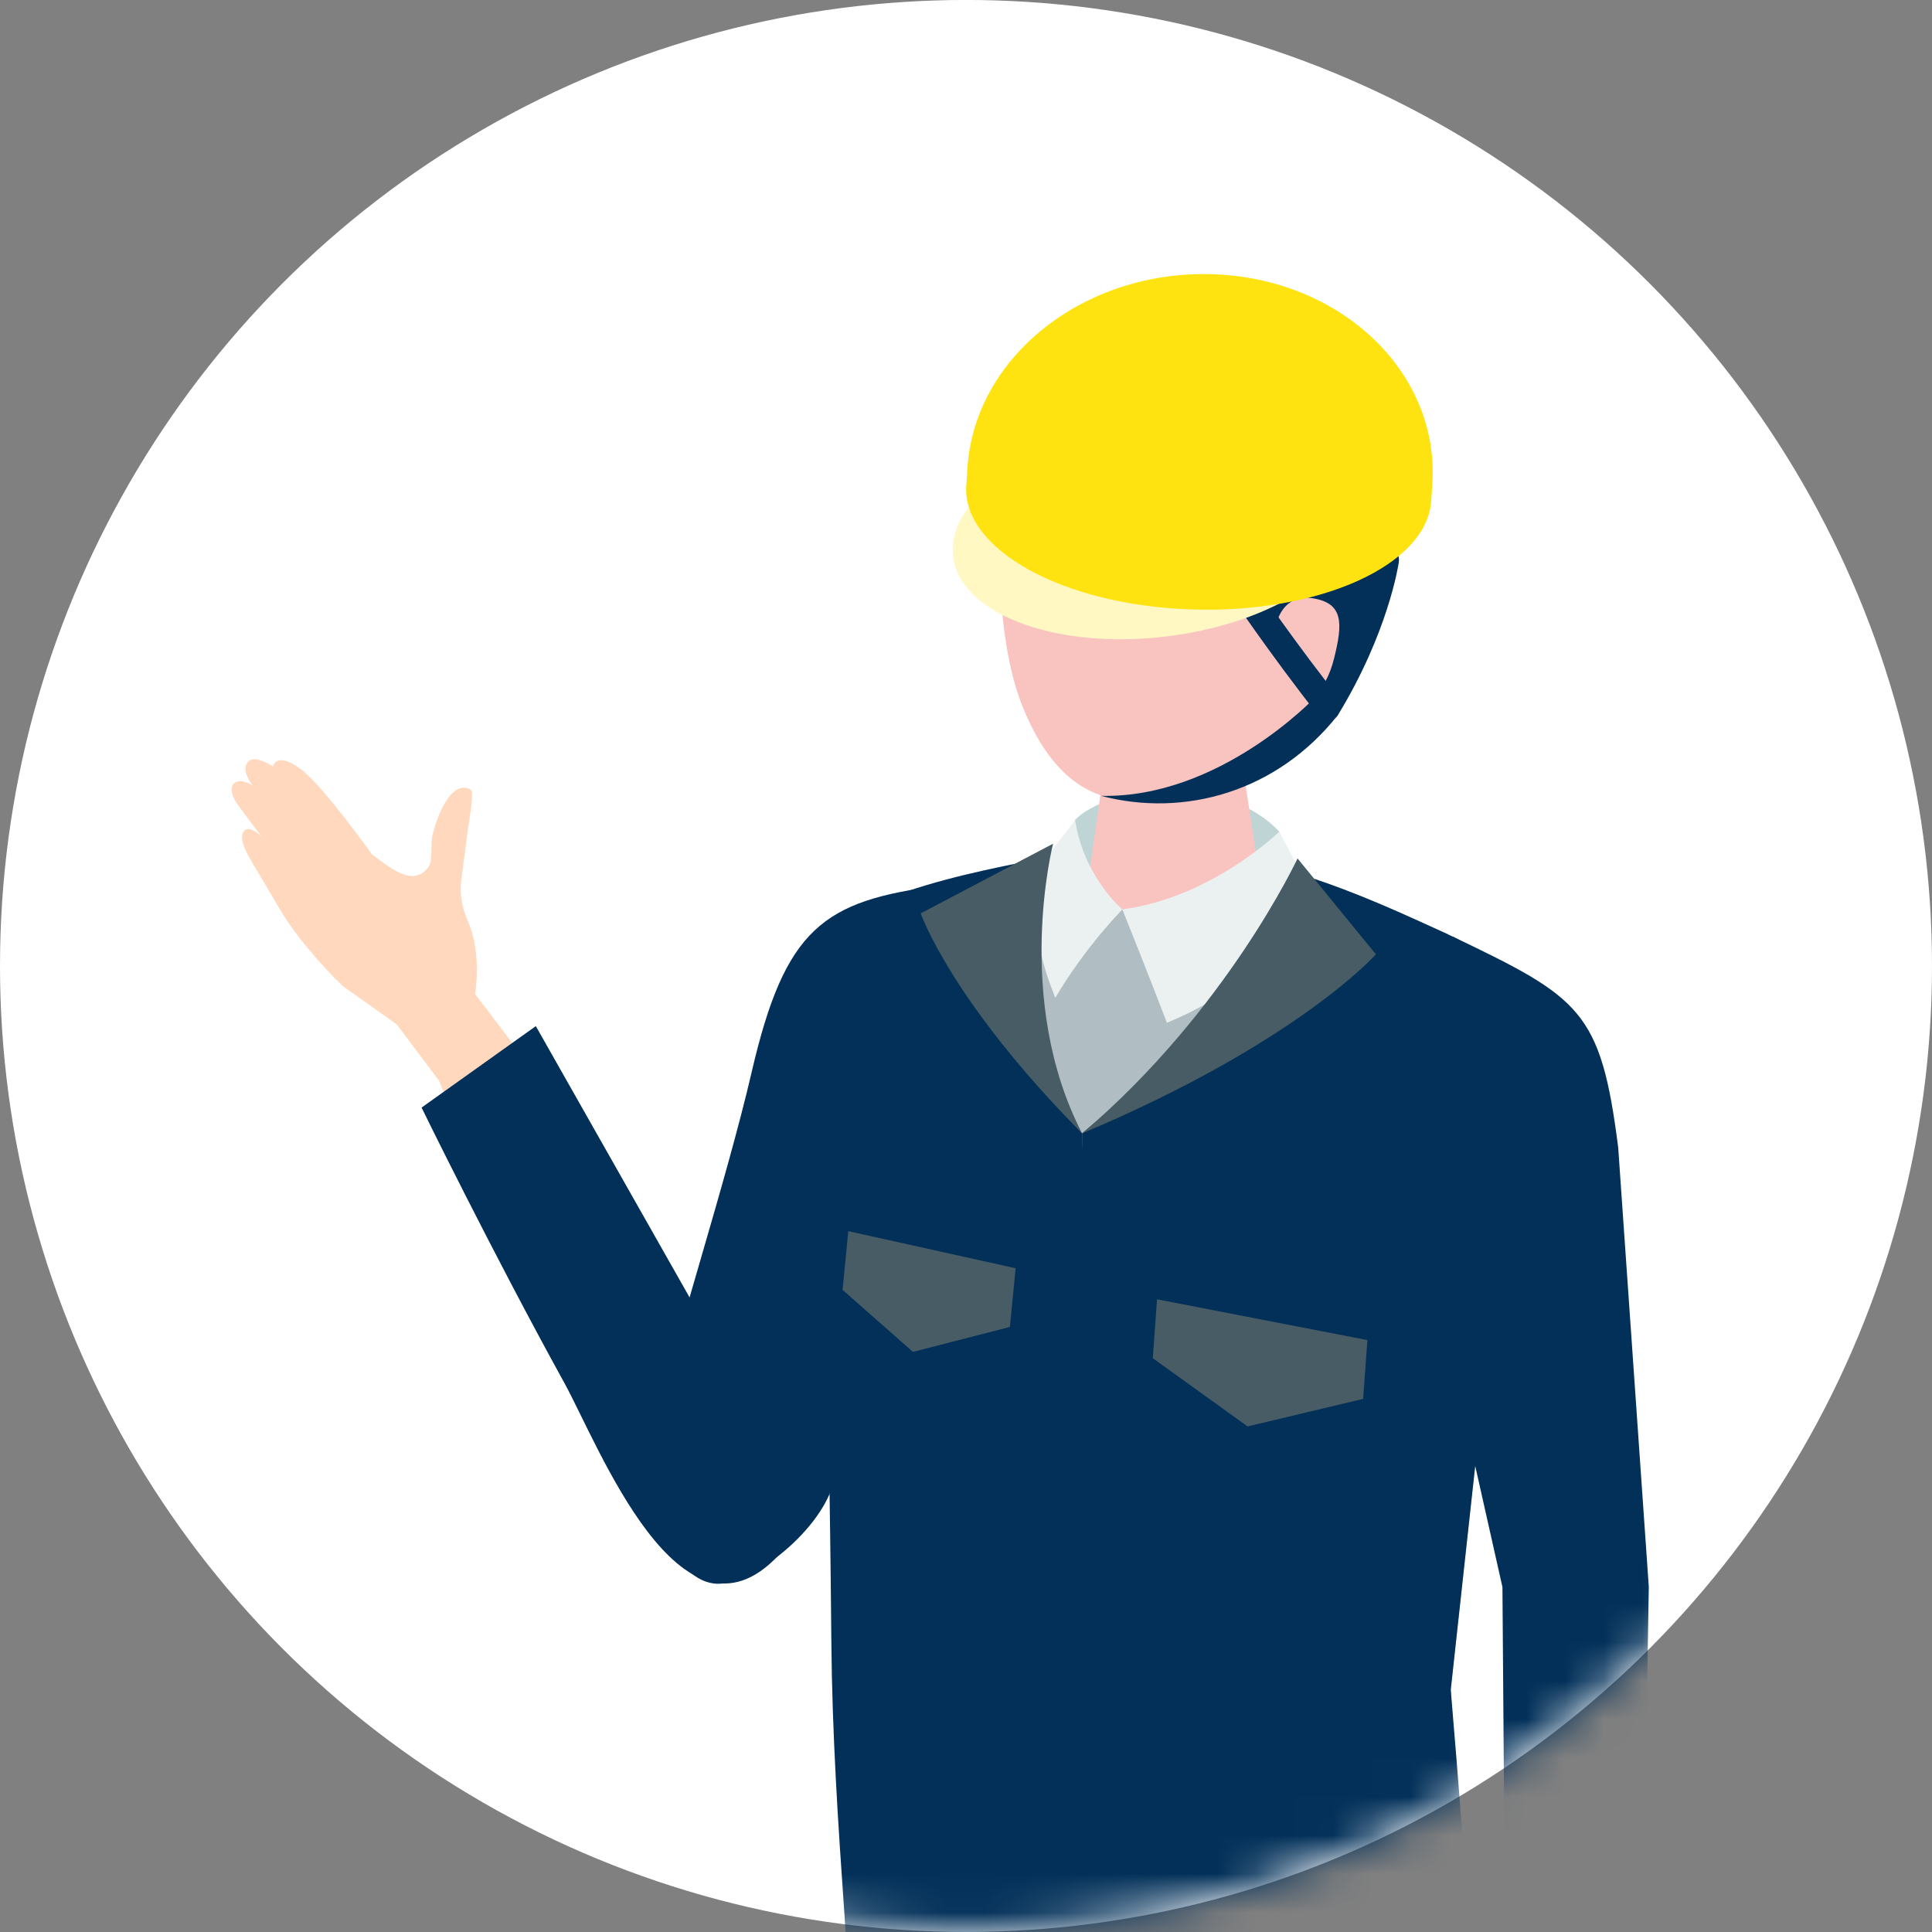 <svg width="50" height="50" viewBox="0 0 50 50" fill="none" xmlns="http://www.w3.org/2000/svg">
<rect x="0" y="0" width="50" height="50" fill="#808080" stroke="none"/>
<circle cx="25" cy="25" r="25" transform="matrix(-1 0 0 1 50 -0.001)" fill="white"/>
<mask id="mask0_8374_2388" style="mask-type:alpha" maskUnits="userSpaceOnUse" x="0" y="-1" width="50" height="51">
<circle cx="25" cy="25" r="25" transform="matrix(-1 0 0 1 50 -0.001)" fill="white"/>
</mask>
<g mask="url(#mask0_8374_2388)">
<path d="M11.363 27.969L10.268 26.512L8.886 25.53C8.34 25.022 7.621 24.179 7.245 23.535C6.834 22.835 6.521 22.32 6.425 22.145C6.284 21.883 6.176 21.565 6.369 21.469C6.516 21.398 6.775 21.656 6.775 21.656C6.775 21.656 6.171 20.865 6.098 20.741C6.024 20.618 5.917 20.367 6.083 20.253C6.249 20.14 6.543 20.33 6.543 20.33C6.296 20.004 6.32 19.797 6.45 19.686C6.614 19.546 7.066 19.834 7.066 19.834C7.066 19.834 7.144 19.43 7.788 19.908C8.365 20.337 9.62 22.105 9.62 22.105C9.969 22.369 10.302 22.638 10.632 22.67C10.835 22.69 11.05 22.552 11.129 22.362C11.178 22.246 11.158 21.79 11.182 21.666C11.246 21.331 11.601 20.221 12.121 20.406C12.151 20.416 12.178 20.431 12.195 20.458C12.214 20.488 12.217 20.522 12.217 20.557C12.217 20.786 12.175 21.025 12.141 21.25C12.068 21.728 12.016 22.206 11.95 22.685C11.95 22.697 11.948 22.707 11.945 22.719C11.884 23.096 11.95 23.479 12.104 23.829C12.481 24.67 12.295 25.728 12.295 25.728L14.758 28.958L12.325 30.349L11.363 27.972V27.969Z" fill="#FFD8BD"/>
<path d="M10.908 28.666L13.867 26.556L18.683 35.053C18.683 35.053 22.631 37.601 20.153 40.247C17.614 42.957 15.494 37.406 14.606 35.791C12.725 32.378 10.911 28.666 10.911 28.666H10.908Z" fill="#023059"/>
<path d="M18.515 40.985C17.24 40.871 16.582 38.395 16.876 37.14C17.451 34.687 18.791 30.598 19.456 27.733C20.317 24.026 21.305 23.308 24.313 22.924C25.663 25.501 22.853 34.243 21.557 38.43C21.158 39.717 19.368 41.059 18.515 40.985Z" fill="#023059"/>
<path d="M38.114 51.842L37.542 43.726L39.298 27.66C39.528 26.274 38.978 24.866 37.479 24.183C34.035 22.61 30.002 20.659 23.496 23.234C22.606 23.587 22.271 24.669 21.965 25.581C21.596 26.674 21.418 27.85 21.459 29.009L21.53 30.999C21.562 34.797 21.594 38.592 21.625 42.39C21.645 44.796 21.765 47.171 21.933 49.571C22.007 50.626 21.956 52.258 21.956 52.258C21.956 52.258 23.915 54.019 29.716 53.987C36.036 53.953 38.112 51.842 38.112 51.842H38.114Z" fill="#B0BEC3"/>
<path d="M27.821 21.222C28.608 20.373 31.665 19.981 33.108 21.522C33.214 22.274 33.365 22.763 33.365 22.763L30.724 23.72L27.889 23.315C27.889 23.315 27.75 21.806 27.823 21.222H27.821Z" fill="#BFD4D5"/>
<path d="M30.421 18.643C31.558 18.643 32.162 19.289 32.162 19.846L32.739 23.589C32.686 24.238 30.343 23.533 29.046 23.533C27.75 23.533 27.995 24.235 28.046 23.589L28.606 19.676C28.652 19.106 29.284 18.643 30.421 18.643Z" fill="#F9C3C0"/>
<path d="M30.888 9.512C34.126 9.536 35.019 11.987 35.019 14.961C35.019 18.835 32.493 20.026 31.194 20.409C29.612 20.875 27.648 21.287 26.444 18.234C25.73 16.419 25.755 13.262 26.151 12.039C26.496 10.974 27.65 9.484 30.886 9.509L30.888 9.512Z" fill="#F9C3C0"/>
<path d="M28.447 12.734C28.828 12.414 29.193 12.068 29.523 11.718C30.428 12.409 31.142 13.351 31.562 14.414L31.917 14.098C32.125 14.685 32.218 15.316 32.191 15.938C32.299 15.891 32.406 15.846 32.514 15.799C32.34 15.873 33.429 16.648 33.514 16.722C33.954 17.099 34.15 17.664 34.184 18.233C34.576 17.923 34.896 17.474 35.197 17.079C35.508 16.67 35.72 16.192 35.86 15.698C36.065 14.968 36.09 14.201 36.236 13.464C36.366 12.803 36.207 11.982 35.928 11.38C35.762 11.02 35.532 10.692 35.251 10.411C34.989 10.15 34.409 9.957 34.214 9.686C34.214 9.686 32.235 6.927 27.547 9.252C27.097 9.477 26.468 9.802 26.189 10.241C25.903 10.692 25.783 11.279 25.69 11.797C25.548 12.584 25.209 13.824 25.861 14.436C25.92 14.265 25.945 14.174 26.082 14.041C26.209 13.918 26.355 13.809 26.5 13.706C26.727 13.543 27.013 13.407 27.212 13.208C27.028 13.393 26.847 13.575 26.664 13.76C26.828 13.854 27.03 13.755 27.192 13.654C27.62 13.383 28.043 13.069 28.444 12.732L28.447 12.734Z" fill="#023059"/>
<path d="M32.972 16.445C32.972 16.445 33.028 15.341 33.969 15.483C34.774 15.607 34.755 16.132 34.522 17.054C34.29 17.977 33.73 18.413 33.165 18.388C32.6 18.364 32.972 16.443 32.972 16.443V16.445Z" fill="#F9C3C0"/>
<path d="M28.924 53.911L28.004 29.332C28.004 29.332 25.165 26.23 26.855 22.684C26.901 22.588 26.898 22.48 26.921 22.376C26.928 22.327 26.93 22.277 26.933 22.226C26.896 22.233 26.859 22.24 26.823 22.248C25.788 22.445 24.208 22.763 23.02 23.234C22.129 23.587 22.156 24.679 21.848 25.592C21.479 26.684 21.246 27.88 21.288 29.039L21.366 31.046C21.398 34.844 21.484 38.664 21.515 42.461C21.535 44.868 21.689 47.199 21.858 49.6C21.931 50.656 21.953 52.439 21.953 52.439C21.953 52.439 23.729 54.032 28.899 54.16L28.919 53.911H28.924Z" fill="#023059"/>
<path d="M37.594 24.237C40.903 25.823 41.429 26.151 41.879 29.7L42.671 41.07L42.463 53.203L38.973 52.949L38.883 41.073L37.207 33.618C34.93 26.437 37.591 24.24 37.591 24.24L37.594 24.237Z" fill="#023059"/>
<path d="M37.481 24.183C36.339 23.663 35.133 23.101 33.795 22.674L33.783 22.64L33.771 22.667C33.771 22.667 32.658 25.49 28.004 29.332C28.075 33.931 28.398 54.148 28.398 54.148C28.755 54.217 29.278 54.328 29.718 54.325C30.841 54.32 31.827 54.246 32.695 54.133C34.465 53.864 36.437 53.531 38.117 52.18C38.12 52.098 38.117 51.982 38.117 51.844C38.078 50.256 37.677 45.243 37.557 43.874L37.547 43.726L37.672 42.575L38.281 37.002L39.301 27.663C39.531 26.277 38.98 24.869 37.481 24.186V24.183Z" fill="#023059"/>
<path d="M29.046 23.535C29.046 23.535 28.046 22.691 27.823 21.222C27.823 21.222 27.249 21.984 26.926 22.376C26.681 24.077 26.953 24.913 27.31 25.823C28.11 24.472 29.049 23.535 29.049 23.535" fill="#EBF1F1"/>
<path d="M29.046 23.535C29.046 23.535 29.662 25.064 30.2 26.469C31.7 25.848 32.724 25.059 33.964 23.086C33.607 22.511 33.108 21.523 33.108 21.523C33.108 21.523 31.362 23.231 29.046 23.535Z" fill="#EBF1F1"/>
<path d="M35.278 36.203L32.287 36.916L29.834 35.15L29.944 33.626L35.388 34.681L35.278 36.203Z" fill="#475C64"/>
<path d="M26.285 32.822L26.136 34.341L23.627 34.987L21.805 33.381L21.954 31.862L26.285 32.822Z" fill="#475C64"/>
<path d="M34.29 18.633C34.322 18.643 34.354 18.648 34.388 18.645C34.486 18.64 34.576 18.586 34.633 18.492C35.919 16.384 36.19 14.63 36.2 14.557C36.232 14.345 36.107 14.132 35.929 14.086C35.748 14.039 35.577 14.172 35.545 14.384C35.542 14.406 35.312 15.844 34.312 17.627C33.194 16.179 32.297 14.843 32.287 14.828C32.17 14.653 31.959 14.616 31.817 14.746C31.676 14.877 31.656 15.124 31.771 15.299C31.781 15.314 32.852 16.912 34.119 18.517C34.165 18.576 34.224 18.616 34.285 18.635L34.29 18.633Z" fill="#023059"/>
<path d="M24.661 14.367C24.805 15.859 27.246 16.806 30.113 16.48C32.979 16.155 35.185 14.68 35.041 13.188C34.896 11.696 32.456 10.749 29.589 11.075C26.723 11.4 24.517 12.875 24.661 14.367Z" fill="#FFF8C3"/>
<path d="M25.006 12.559C24.898 14.221 27.506 15.661 30.829 15.772C34.153 15.883 36.932 14.625 37.039 12.963C37.039 12.963 37.066 12.544 37.069 12.512C37.252 9.632 34.708 7.208 31.387 7.097C28.063 6.986 25.221 9.23 25.038 12.108C25.038 12.14 25.009 12.559 25.009 12.559H25.006Z" fill="#FFE311"/>
<path d="M34.033 18.048C34.033 18.048 31.565 20.667 28.493 20.596C30.648 21.165 33.062 20.495 34.634 18.492L34.033 18.046V18.048Z" fill="#023059"/>
<path d="M27.254 21.833C27.254 21.833 26.217 25.877 28.005 29.332C24.615 25.912 23.827 23.638 23.827 23.638L27.254 21.835V21.833Z" fill="#475C64"/>
<path d="M33.58 22.216C33.58 22.216 31.746 26.159 28.004 29.333C33.6 26.975 35.608 24.697 35.608 24.697L33.58 22.216Z" fill="#475C64"/>
</g>
</svg>
